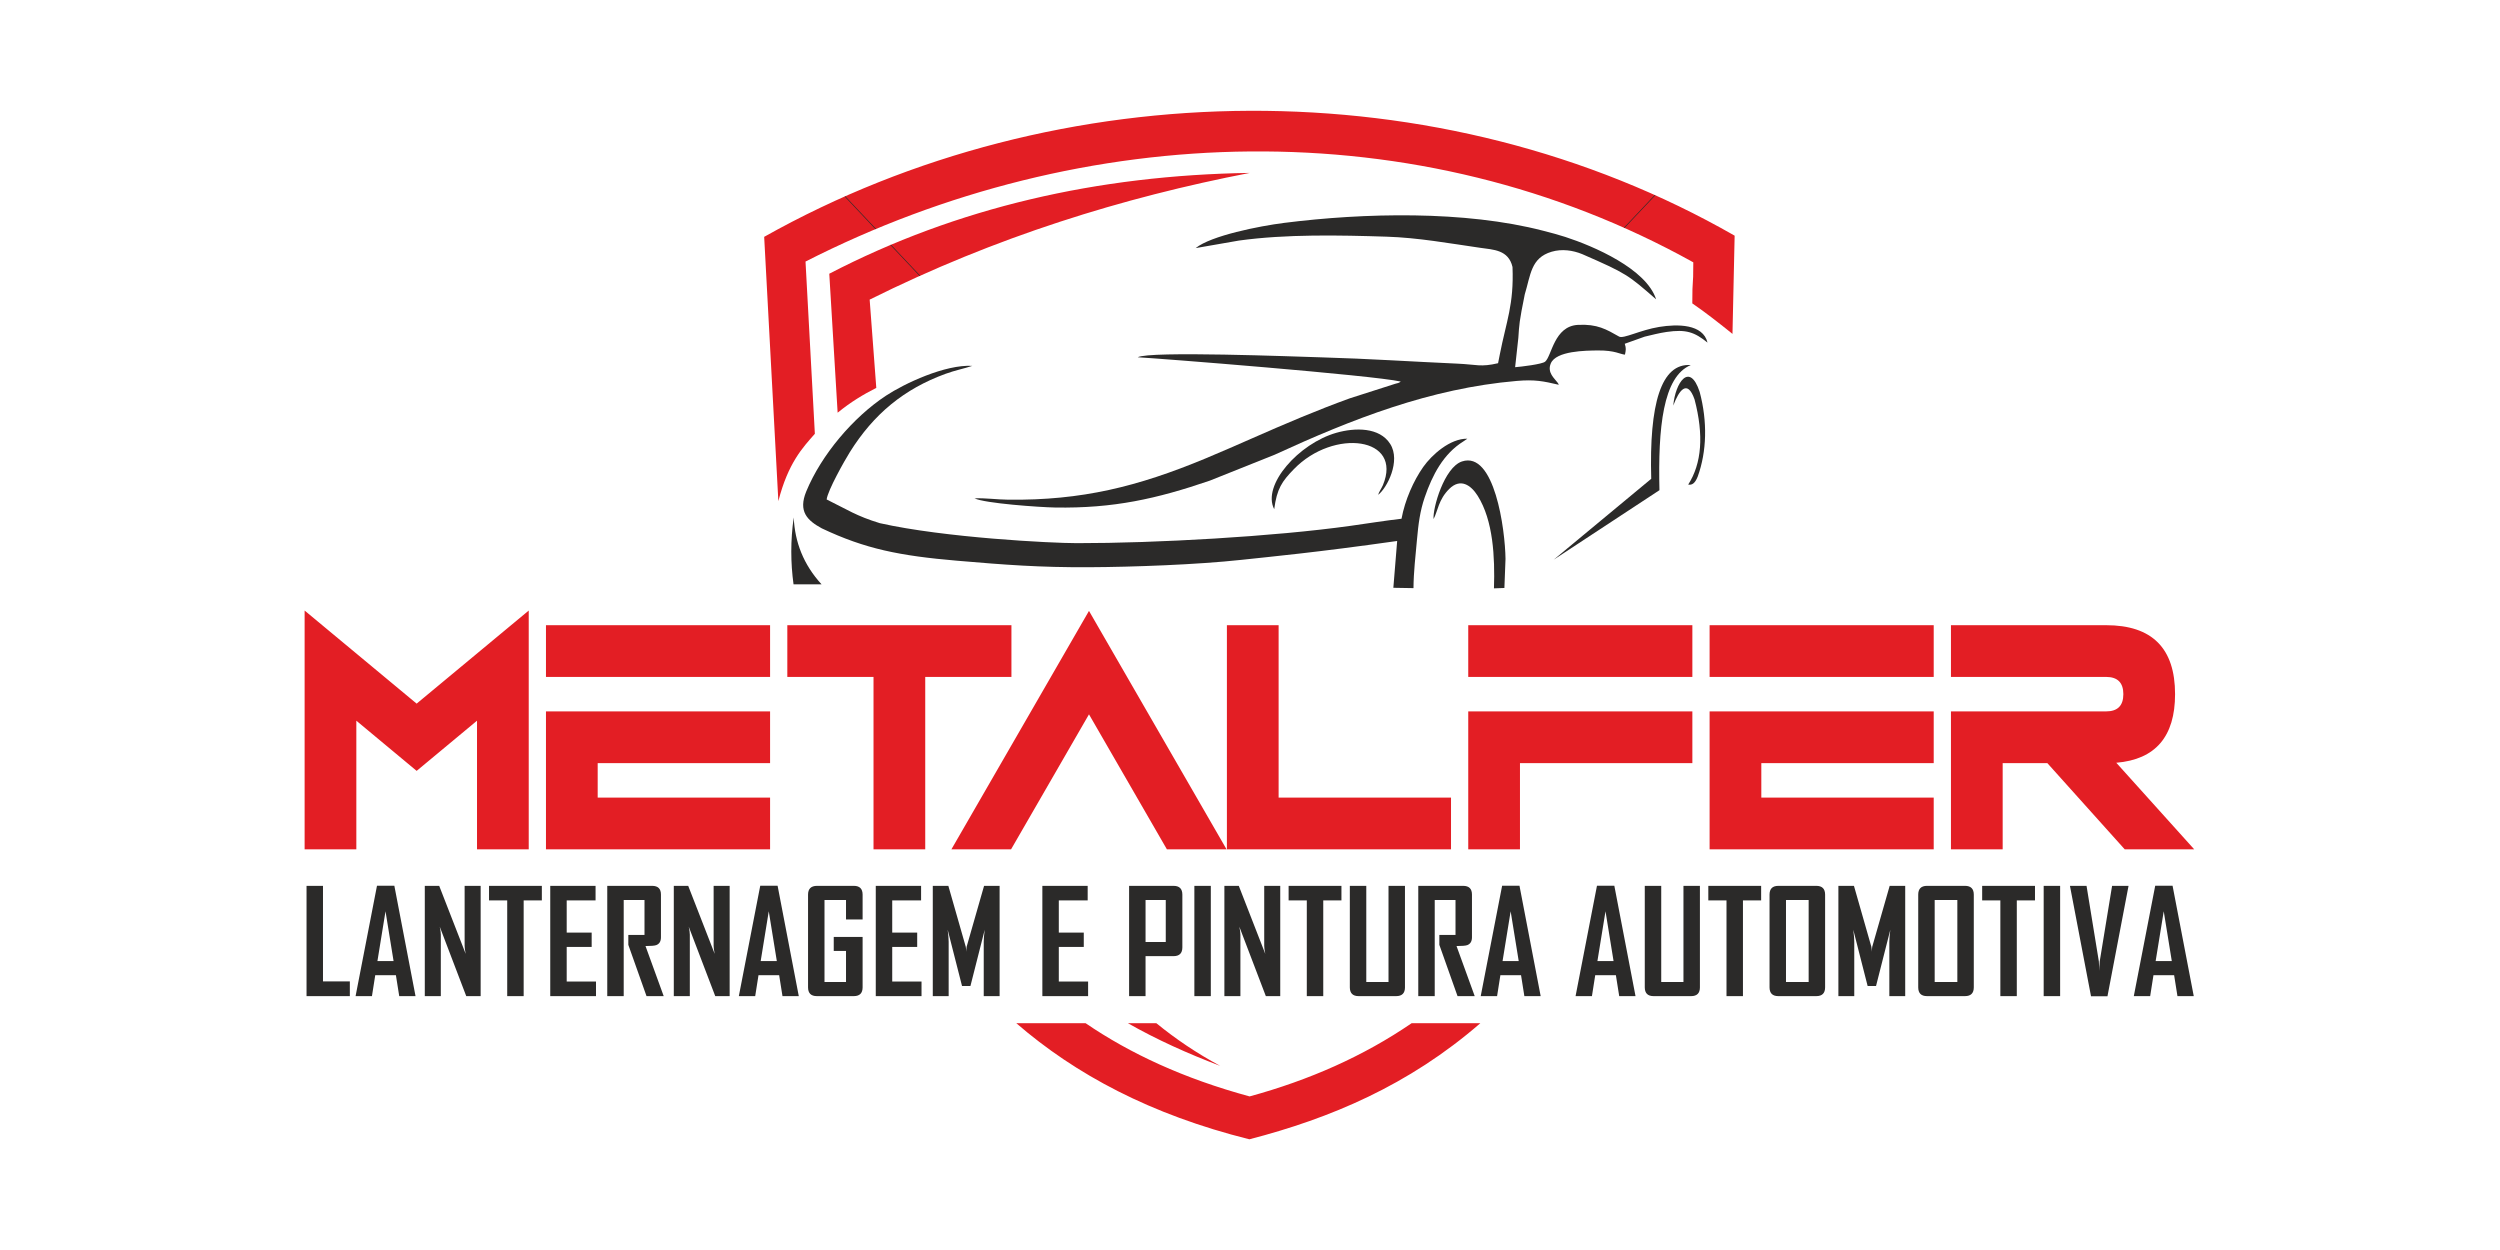 <?xml version="1.0" encoding="UTF-8"?>
<!DOCTYPE svg PUBLIC "-//W3C//DTD SVG 1.1//EN" "http://www.w3.org/Graphics/SVG/1.1/DTD/svg11.dtd">
<!-- Creator: CorelDRAW (Evaluation Version) -->
<svg xmlns="http://www.w3.org/2000/svg" xml:space="preserve" width="300mm" height="150mm" version="1.1" style="shape-rendering:geometricPrecision; text-rendering:geometricPrecision; image-rendering:optimizeQuality; fill-rule:evenodd; clip-rule:evenodd"
viewBox="0 0 30000 15000"
 xmlns:xlink="http://www.w3.org/1999/xlink"
 xmlns:xodm="http://www.corel.com/coreldraw/odm/2003">
 <defs>
  <style type="text/css">
   <![CDATA[
    .str0 {stroke:#2B2A29;stroke-width:7.62;stroke-miterlimit:22.926}
    .fil1 {fill:none}
    .fil2 {fill:#2B2A29}
    .fil0 {fill:#E31E24}
    .fil4 {fill:#2B2A29;fill-rule:nonzero}
    .fil3 {fill:#E31E24;fill-rule:nonzero}
   ]]>
  </style>
   <clipPath id="id0">
    <path d="M13027.35 12278.51c533.62,364.32 1177.93,663.93 1967.72,878.5 713.4,-194.93 1365.4,-481.96 1944.4,-878.5l824.47 0c-860.06,746.31 -1799.53,1140.98 -2771.19,1393.09 -1186.69,-295.82 -2088.86,-780.19 -2797.04,-1393.09l831.64 0zm1970.3 -10203.73c-1526.29,296.36 -3047.87,766.81 -4561.8,1520.6 26.56,350.54 53.11,708.67 79.66,1059.2 -155.87,79.07 -308.8,170.83 -463.86,297.95 -33.43,-563.09 -66.86,-1104.66 -100.3,-1667.76 1530.7,-794.46 3218.9,-1182 5046.3,-1209.99zm-5657.45 3938.72c117.54,-458.27 291.62,-641.71 438.1,-808.08 -37.38,-700.55 -74.75,-1366.16 -112.13,-2066.71 3328.38,-1696.25 7348.47,-1830.19 10653.44,9.27 0,332.24 -12.01,160.48 -12.01,492.73 157.62,107.4 329.16,242.62 482.15,366.24 12.36,-562.5 13.55,-616.36 25.91,-1178.86 -3532.59,-2025.05 -8105.53,-1975.68 -11645.56,13.91l170.1 3171.5zm4535.95 6265.01c229.22,187.32 482.79,359.33 766.61,512.28 -392.22,-148.53 -764.15,-316.7 -1107.75,-512.28l341.14 0z"/>
   </clipPath>
   <clipPath id="id1">
    <path d="M13027.35 12278.51c533.62,364.32 1177.93,663.93 1967.72,878.5 713.4,-194.93 1365.4,-481.96 1944.4,-878.5l824.47 0c-860.06,746.31 -1799.53,1140.98 -2771.19,1393.09 -1186.69,-295.82 -2088.86,-780.19 -2797.04,-1393.09l831.64 0zm1970.3 -10203.73c-1526.29,296.36 -3047.87,766.81 -4561.8,1520.6 26.56,350.54 53.11,708.67 79.66,1059.2 -155.87,79.07 -308.8,170.83 -463.86,297.95 -33.43,-563.09 -66.86,-1104.66 -100.3,-1667.76 1530.7,-794.46 3218.9,-1182 5046.3,-1209.99zm-5657.45 3938.72c117.54,-458.27 291.62,-641.71 438.1,-808.08 -37.38,-700.55 -74.75,-1366.16 -112.13,-2066.71 3328.38,-1696.25 7348.47,-1830.19 10653.44,9.27 0,332.24 -12.01,160.48 -12.01,492.73 157.62,107.4 329.16,242.62 482.15,366.24 12.36,-562.5 13.55,-616.36 25.91,-1178.86 -3532.59,-2025.05 -8105.53,-1975.68 -11645.56,13.91l170.1 3171.5zm4535.95 6265.01c229.22,187.32 482.79,359.33 766.61,512.28 -392.22,-148.53 -764.15,-316.7 -1107.75,-512.28l341.14 0z"/>
   </clipPath>
 </defs>
 <g id="Camada_x0020_1">
  <path class="fil0" d="M13027.35 12278.51c533.62,364.32 1177.93,663.93 1967.72,878.5 713.4,-194.93 1365.4,-481.96 1944.4,-878.5l824.47 0c-860.06,746.31 -1799.53,1140.98 -2771.19,1393.09 -1186.69,-295.82 -2088.86,-780.19 -2797.04,-1393.09l831.64 0zm1970.3 -10203.73c-1526.29,296.36 -3047.87,766.81 -4561.8,1520.6 26.56,350.54 53.11,708.67 79.66,1059.2 -155.87,79.07 -308.8,170.83 -463.86,297.95 -33.43,-563.09 -66.86,-1104.66 -100.3,-1667.76 1530.7,-794.46 3218.9,-1182 5046.3,-1209.99zm-5657.45 3938.72c117.54,-458.27 291.62,-641.71 438.1,-808.08 -37.38,-700.55 -74.75,-1366.16 -112.13,-2066.71 3328.38,-1696.25 7348.47,-1830.19 10653.44,9.27 0,332.24 -12.01,160.48 -12.01,492.73 157.62,107.4 329.16,242.62 482.15,366.24 12.36,-562.5 13.55,-616.36 25.91,-1178.86 -3532.59,-2025.05 -8105.53,-1975.68 -11645.56,13.91l170.1 3171.5zm4535.95 6265.01c229.22,187.32 482.79,359.33 766.61,512.28 -392.22,-148.53 -764.15,-316.7 -1107.75,-512.28l341.14 0z"/>
  <g style="clip-path:url(#id0)">
   <g id="_2532694555760">
   </g>
  </g>
  <path id="_1" class="fil1" d="M13027.35 12278.51c533.62,364.32 1177.93,663.93 1967.72,878.5 713.4,-194.93 1365.4,-481.96 1944.4,-878.5l824.47 0c-860.06,746.31 -1799.53,1140.98 -2771.19,1393.09 -1186.69,-295.82 -2088.86,-780.19 -2797.04,-1393.09l831.64 0zm1970.3 -10203.73c-1526.29,296.36 -3047.87,766.81 -4561.8,1520.6 26.56,350.54 53.11,708.67 79.66,1059.2 -155.87,79.07 -308.8,170.83 -463.86,297.95 -33.43,-563.09 -66.86,-1104.66 -100.3,-1667.76 1530.7,-794.46 3218.9,-1182 5046.3,-1209.99zm-5657.45 3938.72c117.54,-458.27 291.62,-641.71 438.1,-808.08 -37.38,-700.55 -74.75,-1366.16 -112.13,-2066.71 3328.38,-1696.25 7348.47,-1830.19 10653.44,9.27 0,332.24 -12.01,160.48 -12.01,492.73 157.62,107.4 329.16,242.62 482.15,366.24 12.36,-562.5 13.55,-616.36 25.91,-1178.86 -3532.59,-2025.05 -8105.53,-1975.68 -11645.56,13.91l170.1 3171.5zm4535.95 6265.01c229.22,187.32 482.79,359.33 766.61,512.28 -392.22,-148.53 -764.15,-316.7 -1107.75,-512.28l341.14 0z"/>
  <g style="clip-path:url(#id1)">
   <path id="_2" class="fil1 str0" d="M9170.1 1329.46l11645.56 12342.14m0 -12342.14l-11645.56 12342.14"/>
  </g>
  <g id="_2532694551872">
   <g>
    <path class="fil2" d="M18296.79 3533.85c71.57,-234.8 72.85,-439.21 322.83,-513.1 122.02,-36.07 254.33,-17.73 367.68,29.05 536.07,233.91 548.8,249.16 886.15,542.25 -117.41,-366.57 -751.15,-638.98 -1091.06,-749.16 -88.65,-28.73 -172.13,-50.06 -261.8,-73.37 -942.99,-245.12 -2151.59,-216.22 -3111.13,-94.79 -295.61,37.41 -877.53,152.88 -1061.87,302.49l519.49 -90.47c566.8,-78.63 1208.21,-64.75 1773.96,-46.62 376.3,12.05 750.47,80.08 1118.98,133.14 162.18,23.36 341.55,23.88 390.04,230.47 18.15,451.89 -74.32,650.86 -152.51,1050.05l-20.65 104.74c-210.59,49.47 -254.92,15.6 -486.92,5.24 -561.94,-25.09 -1057,-59.1 -1637.8,-75.75 -303.64,-8.71 -2064.44,-78.16 -2199.82,-0.8 240.03,12.22 2821.46,215.54 3156.75,291.49 -24.87,18.82 -30.17,16.8 -66.86,26.79l-544.52 174.36c-201.81,72.85 -389.35,147.07 -585.78,228.2 -411.48,169.95 -764.22,334.73 -1143.48,492.42 -816.19,339.37 -1488.03,505.84 -2369.17,495.79 -140.28,-1.6 -266.21,-21.07 -405.21,-16.33 119.53,60.3 781.8,107.13 966.98,110.24 699.73,11.77 1216.51,-103.43 1856.96,-322.71l776.26 -310.24c932,-428.4 1869.95,-797.73 2906.98,-886.2 217.4,-18.54 317.71,2.75 504.36,46.3 -15.18,-29.96 -2.41,-8.27 -16.59,-28.23 -33.42,-47.07 -125.93,-117.47 -79.69,-227.91 63.62,-151.98 418.77,-154.27 565.5,-155.81 205.82,-2.17 269.93,47.18 324.68,50.16 11.26,-55.98 15.33,-76.18 -2.56,-130.47l238.68 -85.2c84.48,-19.71 169.82,-42.96 263.34,-56.54 234.72,-34.07 334.4,1.63 491.26,127.76 -54.6,-224.77 -361.13,-223.85 -580.26,-188.03 -228.09,37.29 -428.76,145.23 -480.37,116.03 -153.23,-86.69 -261.44,-152.8 -494.18,-140.69 -286.82,14.93 -313.74,372.87 -393.66,441.23 -36.59,31.29 -290.71,61.16 -360.31,66.61l38.69 -353.03c11.07,-161.05 9.27,-186.24 76.63,-519.36z"/>
    <path class="fil2" d="M11489.5 6728.93c570.19,48.86 983.74,80.67 1577.97,77.7 525.27,-2.63 1296.52,-30.54 1829.45,-88.45 344.72,-37.45 900.03,-88.82 1869.05,-226.48l-45.68 561.78 241.56 4.07c1.3,-191.69 24.68,-390.29 41.45,-576.9 17.41,-193.69 36.77,-348.09 93.65,-513.51 91.85,-267.08 222.32,-520.43 464.58,-670.8l47.23 -31.99c-207.47,-3.86 -427.36,193.79 -529.44,338.55 -115.88,164.33 -219.33,396.25 -261.07,621.88 -193.38,22.07 -406.76,56.43 -607.12,84.54 -929.36,130.41 -2347.19,209.34 -3287.1,208.48 -315.4,-0.29 -1588.24,-65.11 -2365.94,-239.91 -280.92,-85.4 -391.02,-163.24 -638.3,-284.48 13.54,-110.06 216.13,-468.42 278.2,-567.62 286.1,-457.34 649.55,-757.85 1148.91,-940.26 112.12,-40.95 221.06,-62.22 321.65,-95.36 -326.97,-18.59 -815.98,212.21 -1037.41,358.22 -392.63,258.9 -774.46,708.61 -955.74,1148 -99.47,241.1 12.13,349.01 185.93,443.6 519.7,245.99 931.71,329.28 1628.17,388.94z"/>
    <path class="fil2" d="M17202.76 6229.13c51.33,-96.9 58.04,-233.39 188.33,-362.26 132.74,-131.31 258.24,-48.67 341.06,82.69 186.66,296.04 207.71,736.13 195.32,1110.71l125.24 -4.56 13.4 -348.86c-4.35,-354.48 -132.22,-1299.81 -522.89,-1169.24 -212.39,70.98 -352.15,560.36 -340.46,691.52z"/>
    <path class="fil2" d="M15290.44 6110.46c32.59,-246.95 92.76,-332.98 236.9,-481.46 477.32,-491.71 1311.73,-386.19 1066.76,194.48 -14.1,33.45 -50.24,85.33 -56.35,114.68 105.79,-80.77 274.42,-405.73 144.99,-610.5 -127.76,-202.1 -420.94,-198.27 -646.66,-134.16 -448.79,127.48 -896.49,627.21 -745.64,916.96z"/>
   </g>
   <path class="fil2" d="M9522.4 7011.8c112.05,0 224.11,0 336.17,0 -216.62,-236.46 -320.51,-506.09 -333.93,-802.32 -39.56,278.3 -37.39,544.93 -2.24,802.32z"/>
   <path class="fil2" d="M18644.89 6715.97l1268.48 -833.7c-17.8,-748.26 41.25,-1363.66 376.5,-1501.55 -357.03,-26.19 -500.57,464.68 -475.12,1364.84l-1169.86 970.41z"/>
   <path class="fil2" d="M20079.21 4867.03c69.33,-184.92 168.6,-321.21 255.49,-73.96 113,430.92 85.71,770.33 -76.2,1021.96 43.6,7.7 80.21,-10.69 114.3,-96.37 108.78,-301.26 118.33,-659.07 23.53,-1015.23 -120.54,-367.23 -293.27,-111.39 -317.12,163.6z"/>
  </g>
  <path class="fil3" d="M4276.02 8648.3l0 1543.43 -620.62 0 0 -2865.16 1344.33 1116.97 1345.03 -1116.97 0 2865.16 -620.62 0 0 -1543.43 -724.41 602.26 -723.71 -602.26zm2275.61 -525.31l0 -620.62 2689.36 0 0 620.62 -2689.36 0zm620.62 1448.12l2068.74 0 0 620.62 -2689.36 0 0 -1654.99 2689.36 0 0 620.62 -2068.74 0 0 413.75zm3309.98 -1448.12l-1034.37 0 0 -620.62 2689.36 0 0 620.62 -1034.37 0 0 2068.74 -620.62 0 0 -2068.74zm4236.32 2068.74l-715.94 0 -934.81 -1619.69 -934.82 1619.69 -715.94 0 1650.76 -2860.93 1650.75 2860.93zm624.85 -620.62l2068.74 0 0 620.62 -2689.36 0 0 -2689.36 620.62 0 0 2068.74zm2275.61 -1448.12l0 -620.62 2689.36 0 0 620.62 -2689.36 0zm620.62 1034.37l0 1034.37 -620.62 0 0 -1654.99 2689.36 0 0 620.62 -2068.74 0zm2275.61 -1034.37l0 -620.62 2689.36 0 0 620.62 -2689.36 0zm620.62 1448.12l2068.74 0 0 620.62 -2689.36 0 0 -1654.99 2689.36 0 0 620.62 -2068.74 0 0 413.75zm4137.47 -1448.12l-1861.86 0 0 -620.62 1861.86 0c551.43,0 827.5,276.07 827.5,827.5 0,509.06 -235.12,783.72 -705.35,823.26l934.81 1038.6 -833.84 0 -928.46 -1034.37 -535.9 0 0 1034.37 -620.62 0 0 -1654.99 1861.86 0c137.68,0 206.88,-68.49 206.88,-206.87 0,-137.68 -69.2,-206.88 -206.88,-206.88z"/>
  <path class="fil4" d="M4198.09 11953.47l-519.6 0 0 -1323.25 197.45 0 0 1146.59 322.15 0 0 176.66zm788.35 0l-195.72 0 -39.84 -251.14 -247.96 0 -39.55 251.14 -195.71 0 0 -3.46 256.33 -1321.52 208.13 0 254.32 1324.98zm-263.56 -420.88l-96.7 -597.25 -96.99 597.25 193.69 0zm1044.99 420.88l-172.92 0 -317.82 -832.8c8.37,40.41 12.7,72.45 12.7,95.55l0 737.25 -192.26 0 0 -1323.25 172.92 0 317.83 816.06c-8.38,-40.7 -12.71,-72.45 -12.71,-95.55l0 -720.51 192.26 0 0 1323.25zm734.37 -1148.32l-218.24 0 0 1148.32 -197.44 0 0 -1148.32 -218.24 0 0 -174.93 633.92 0 0 174.93zm649.79 1148.32l-549.05 0 0 -1323.25 543.85 0 0 174.93 -346.4 0 0 386.24 299.64 0 0 171.47 -299.64 0 0 415.68 351.6 0 0 174.93zm812.31 0l-206.1 0 -218.25 -615.15c0,0 0,-39.83 0,-119.22l194 0 0 -419.14 -249.42 0 0 1153.51 -197.45 0 0 -1323.25 539.53 0c69.86,0.29 104.79,35.22 104.79,104.79l0 512.67c0,47.92 -18.77,79.38 -56.58,93.82 -20.5,7.21 -63.22,10.97 -128.75,10.97l218.23 601zm791.53 0l-172.92 0 -317.82 -832.8c8.37,40.41 12.7,72.45 12.7,95.55l0 737.25 -192.25 0 0 -1323.25 172.91 0 317.83 816.06c-8.38,-40.7 -12.71,-72.45 -12.71,-95.55l0 -720.51 192.26 0 0 1323.25zm829.63 0l-195.72 0 -39.84 -251.14 -247.96 0 -39.55 251.14 -195.71 0 0 -3.46 256.33 -1321.52 208.13 0 254.32 1324.98zm-263.56 -420.88l-96.7 -597.25 -96.99 597.25 193.69 0zm1029.4 316.09c-0.29,69.57 -35.22,104.5 -104.79,104.79l-445.13 0c-69.57,-0.29 -104.5,-35.22 -104.79,-104.79l0 -1113.67c0.29,-69.57 36.09,-104.5 107.39,-104.79l442.53 0c69.57,0.29 104.5,35.22 104.79,104.79l0 298.77 -199.18 0 0 -233.82 -258.08 0 0 983.77 258.08 0 0 -372.38 -147.22 0 0 -168 346.4 0 0 605.33zm706.95 104.79l-549.05 0 0 -1323.25 543.85 0 0 174.93 -346.4 0 0 386.24 299.64 0 0 171.47 -299.64 0 0 415.68 351.6 0 0 174.93zm937.01 0l-190.52 0 0 -652.96c0,-34.36 4.04,-82.27 11.83,-143.76l-171.46 675.48 -100.75 0 -172.33 -675.48c7.79,62.64 11.83,110.56 11.83,143.76l0 652.96 -190.52 0 0 -1323.25 186.77 0 208.99 731.19c2.31,7.8 4.05,28.01 5.2,60.05 0,-14.15 1.73,-34.07 5.2,-60.05l209.28 -731.19 186.48 0 0 1323.25zm1062.01 0l-549.05 0 0 -1323.25 543.85 0 0 174.93 -346.4 0 0 386.24 299.64 0 0 171.47 -299.64 0 0 415.68 351.6 0 0 174.93zm1130.99 -584.55c-0.29,69.57 -35.22,104.5 -104.79,104.79l-336.87 0 0 479.76 -197.45 0 0 -1323.25 534.32 0c69.57,0.29 104.5,35.22 104.79,104.79l0 633.91zm-199.18 -64.95l0 -504.01 -242.48 0 0 504.01 242.48 0zm540.67 649.5l-197.44 0 0 -1323.25 197.44 0 0 1323.25zm833.11 0l-172.92 0 -317.82 -832.8c8.37,40.41 12.7,72.45 12.7,95.55l0 737.25 -192.26 0 0 -1323.25 172.92 0 317.83 816.06c-8.38,-40.7 -12.71,-72.45 -12.71,-95.55l0 -720.51 192.26 0 0 1323.25zm734.37 -1148.32l-218.24 0 0 1148.32 -197.44 0 0 -1148.32 -218.24 0 0 -174.93 633.92 0 0 174.93zm762.37 1043.53c-0.29,69.57 -35.22,104.5 -104.79,104.79l-452.05 0c-69.57,-0.29 -104.5,-35.22 -104.79,-104.79l0 -1218.46 197.45 0 0 1153.51 266.73 0 0 -1153.51 197.45 0 0 1218.46zm836.85 104.79l-206.1 0 -218.24 -615.15c0,0 0,-39.83 0,-119.22l193.99 0 0 -419.14 -249.41 0 0 1153.51 -197.46 0 0 -1323.25 539.53 0c69.86,0.29 104.79,35.22 104.79,104.79l0 512.67c0,47.92 -18.77,79.38 -56.58,93.82 -20.5,7.21 -63.22,10.97 -128.75,10.97l218.23 601zm791.53 0l-195.72 0 -39.84 -251.14 -247.96 0 -39.55 251.14 -195.71 0 0 -3.46 256.33 -1321.52 208.13 0 254.32 1324.98zm-263.56 -420.88l-96.7 -597.25 -96.99 597.25 193.69 0zm1401.78 420.88l-195.73 0 -39.84 -251.14 -247.96 0 -39.55 251.14 -195.71 0 0 -3.46 256.33 -1321.52 208.13 0 254.33 1324.98zm-263.57 -420.88l-96.7 -597.25 -96.99 597.25 193.69 0zm1036.33 316.09c-0.29,69.57 -35.22,104.5 -104.79,104.79l-452.05 0c-69.57,-0.29 -104.5,-35.22 -104.79,-104.79l0 -1218.46 197.45 0 0 1153.51 266.73 0 0 -1153.51 197.45 0 0 1218.46zm734.66 -1043.53l-218.24 0 0 1148.32 -197.44 0 0 -1148.32 -218.24 0 0 -174.93 633.92 0 0 174.93zm767.56 1043.53c-0.29,69.57 -35.22,104.5 -104.78,104.79l-457.25 0c-69.57,-0.29 -104.5,-35.22 -104.79,-104.79l0 -1113.67c0.29,-69.57 35.22,-104.5 104.79,-104.79l457.25 0c69.56,0.29 104.49,35.22 104.78,104.79l0 1113.67zm-197.45 -64.95l0 -983.77 -271.92 0 0 983.77 271.92 0zm1158.72 169.74l-190.52 0 0 -652.96c0,-34.36 4.04,-82.27 11.83,-143.76l-171.46 675.48 -100.75 0 -172.33 -675.48c7.79,62.64 11.83,110.56 11.83,143.76l0 652.96 -190.52 0 0 -1323.25 186.77 0 208.99 731.19c2.31,7.8 4.05,28.01 5.2,60.05 0,-14.15 1.73,-34.07 5.2,-60.05l209.28 -731.19 186.48 0 0 1323.25zm822.98 -104.79c-0.29,69.57 -35.22,104.5 -104.78,104.79l-457.25 0c-69.57,-0.29 -104.5,-35.22 -104.79,-104.79l0 -1113.67c0.29,-69.57 35.22,-104.5 104.79,-104.79l457.25 0c69.56,0.29 104.49,35.22 104.78,104.79l0 1113.67zm-197.45 -64.95l0 -983.77 -271.92 0 0 983.77 271.92 0zm931.83 -978.58l-218.25 0 0 1148.32 -197.44 0 0 -1148.32 -218.24 0 0 -174.93 633.93 0 0 174.93zm301.65 1148.32l-197.44 0 0 -1323.25 197.44 0 0 1323.25zm820.97 -1323.25l-252.87 1324.98 -197.45 0 -252.87 -1324.98 199.18 0 147.8 907.28c1.15,25.98 2.88,63.8 5.19,113.16 -0.57,-25.69 0.87,-63.51 4.91,-113.16l148.66 -907.28 197.45 0zm782.58 1323.25l-195.72 0 -39.84 -251.14 -247.96 0 -39.55 251.14 -195.71 0 0 -3.46 256.33 -1321.52 208.13 0 254.32 1324.98zm-263.56 -420.88l-96.7 -597.25 -96.99 597.25 193.69 0z"/>
 </g>
</svg>

